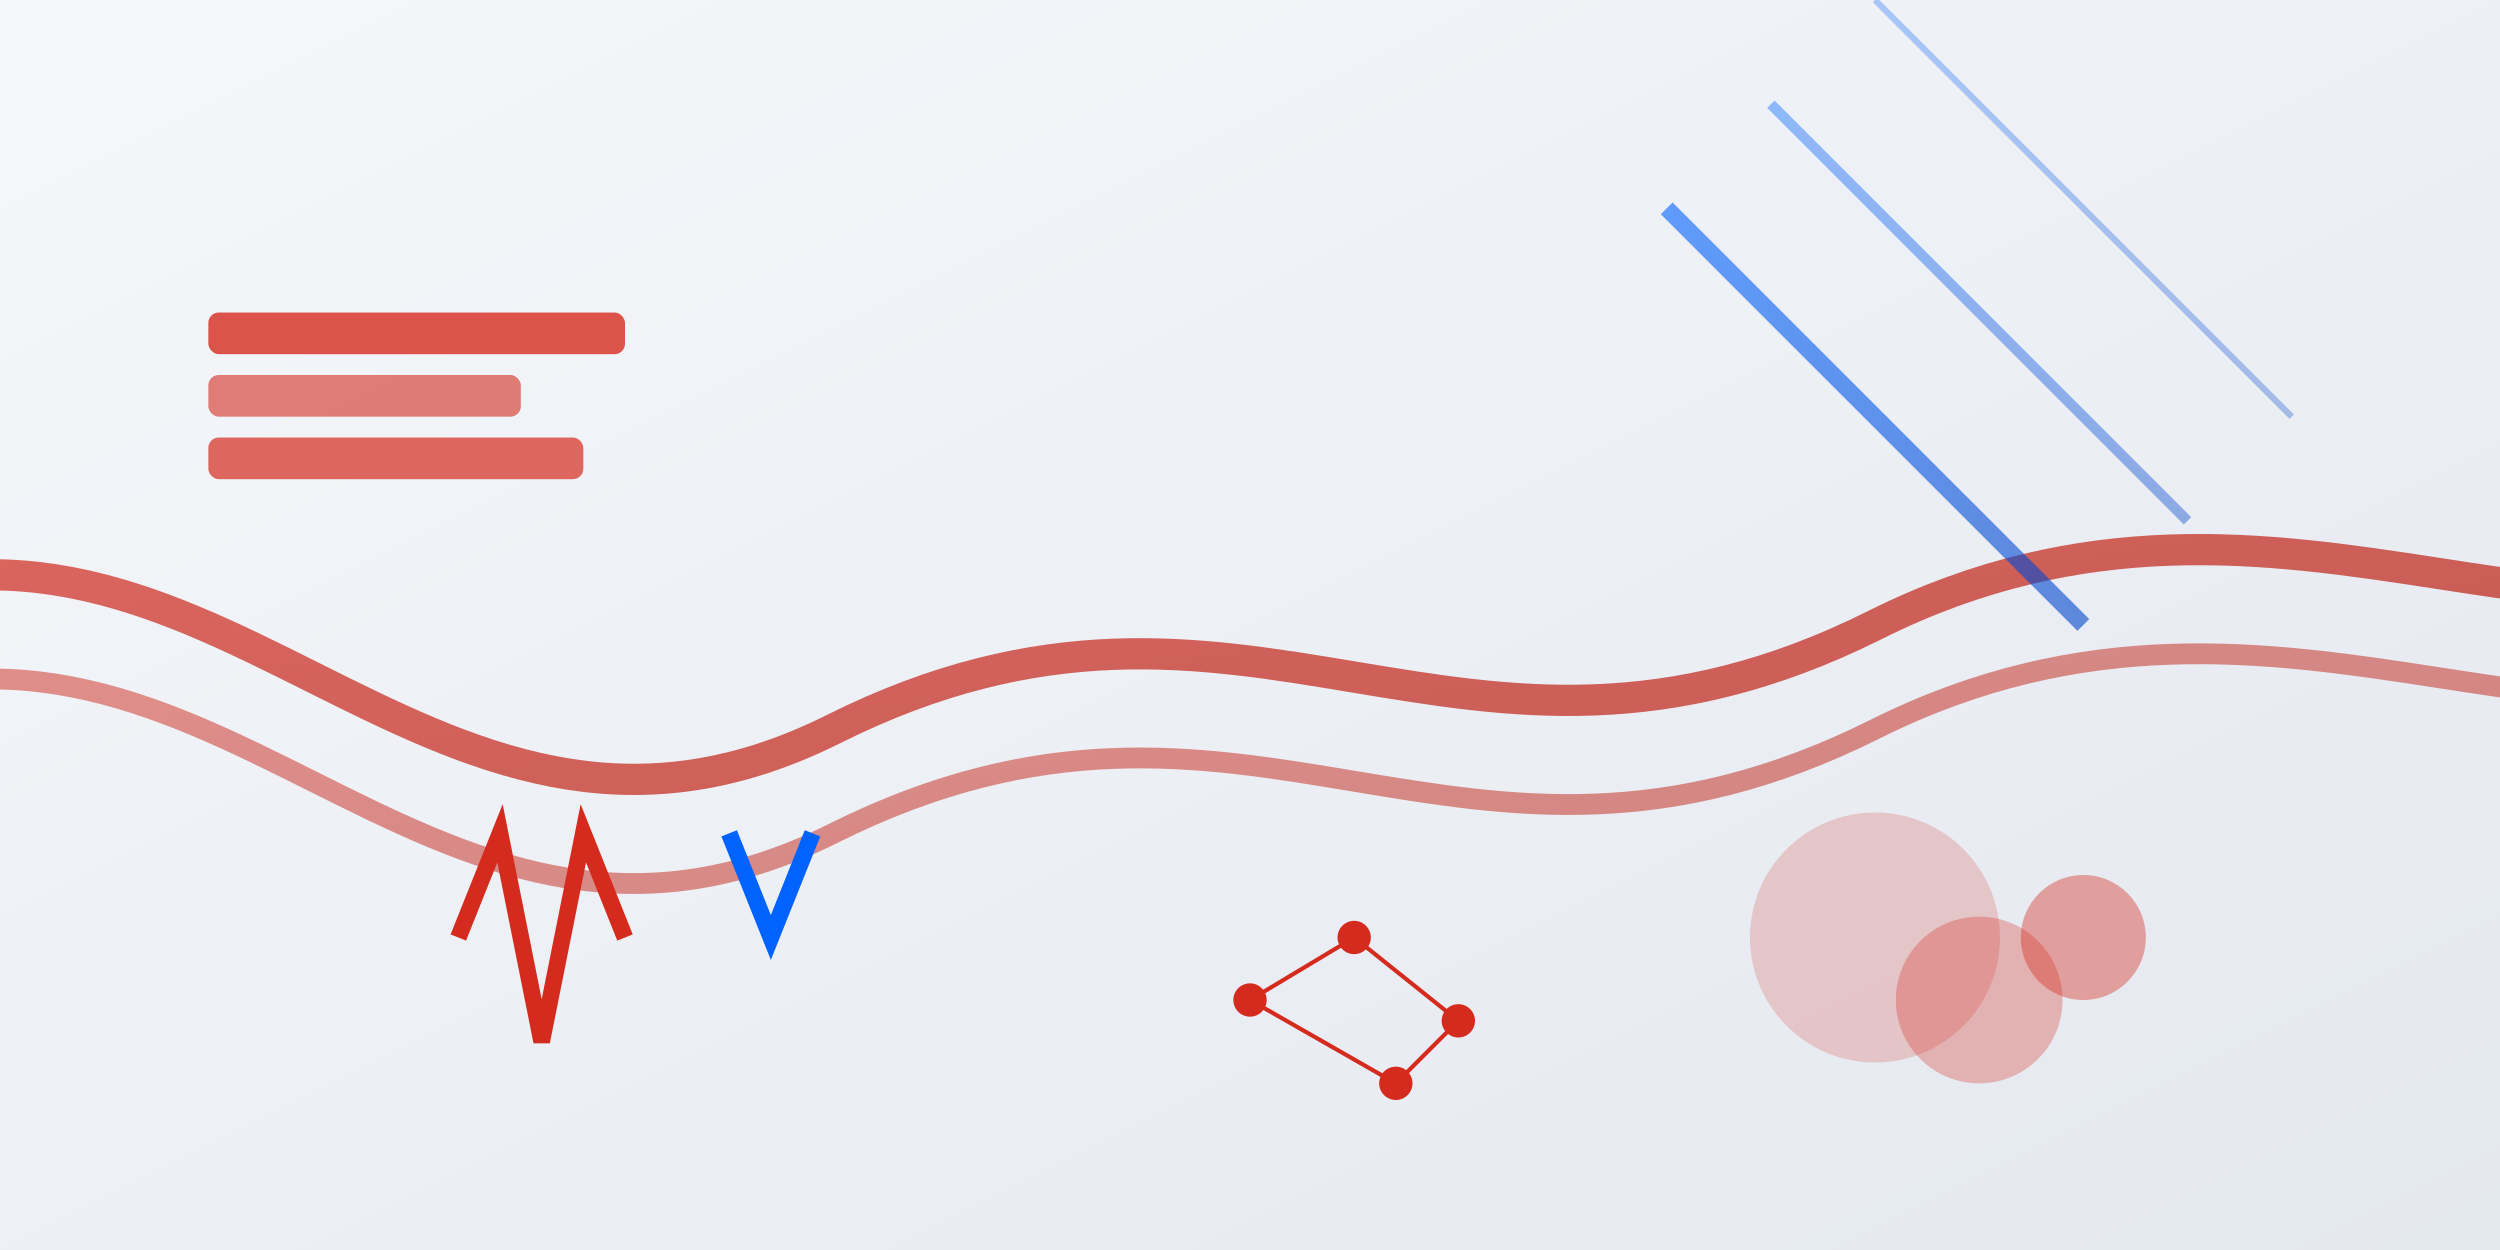<svg xmlns="http://www.w3.org/2000/svg" viewBox="0 0 1200 600" width="1200" height="600">
  <rect x="0" y="0" width="1200" height="600" fill="#333333" stroke="none"/>
  <!-- Background with gradient -->
  <defs>
    <linearGradient id="bg-gradient" x1="0%" y1="0%" x2="100%" y2="100%">
      <stop offset="0%" style="stop-color:#f5f7fa;stop-opacity:1" />
      <stop offset="100%" style="stop-color:#e4e8ef;stop-opacity:1" />
    </linearGradient>
    
    <!-- Red Croatian inspired gradient -->
    <linearGradient id="red-gradient" x1="0%" y1="0%" x2="100%" y2="100%">
      <stop offset="0%" style="stop-color:#d52b1e;stop-opacity:1" />
      <stop offset="100%" style="stop-color:#b01b10;stop-opacity:1" />
    </linearGradient>
    
    <!-- Blue accent gradient -->
    <linearGradient id="blue-gradient" x1="0%" y1="0%" x2="100%" y2="0%">
      <stop offset="0%" style="stop-color:#0062ff;stop-opacity:1" />
      <stop offset="100%" style="stop-color:#0044cc;stop-opacity:1" />
    </linearGradient>
  </defs>
  
  <!-- Background -->
  <rect width="1200" height="600" fill="url(#bg-gradient)" />
  
  <!-- Abstract shapes -->
  <!-- Red waves representing the Croatian red -->
  <path d="M-100,300 C100,200 200,450 400,350 C600,250 700,400 900,300 C1100,200 1250,350 1400,250" 
        stroke="url(#red-gradient)" stroke-width="15" fill="none" opacity="0.7" />
  
  <path d="M-100,350 C100,250 200,500 400,400 C600,300 700,450 900,350 C1100,250 1250,400 1400,300" 
        stroke="url(#red-gradient)" stroke-width="10" fill="none" opacity="0.5" />
  
  <!-- Blue diagonal lines representing technology/code -->
  <line x1="800" y1="100" x2="1000" y2="300" stroke="url(#blue-gradient)" stroke-width="8" opacity="0.6" />
  <line x1="850" y1="50" x2="1050" y2="250" stroke="url(#blue-gradient)" stroke-width="5" opacity="0.4" />
  <line x1="900" y1="0" x2="1100" y2="200" stroke="url(#blue-gradient)" stroke-width="3" opacity="0.3" />
  
  <!-- Code-like elements -->
  <rect x="100" y="150" width="200" height="20" rx="5" fill="#d52b1e" opacity="0.8" />
  <rect x="100" y="180" width="150" height="20" rx="5" fill="#d52b1e" opacity="0.6" />
  <rect x="100" y="210" width="180" height="20" rx="5" fill="#d52b1e" opacity="0.7" />
  
  <!-- Circular elements -->
  <circle cx="900" cy="450" r="60" fill="#d52b1e" opacity="0.2" />
  <circle cx="950" cy="480" r="40" fill="#d52b1e" opacity="0.3" />
  <circle cx="1000" cy="450" r="30" fill="#d52b1e" opacity="0.4" />
  
  <!-- Web development symbols -->
  <!-- HTML/CSS brackets with Croatian color scheme -->
  <path d="M300,450 L280,400 L260,500 L240,400 L220,450" stroke="#d52b1e" stroke-width="8" fill="none" />
  <path d="M350,400 L370,450 L390,400" stroke="#0062ff" stroke-width="8" fill="none" />
  
  <!-- Abstract network nodes representing connectivity -->
  <circle cx="600" cy="480" r="8" fill="#d52b1e" />
  <circle cx="650" cy="450" r="8" fill="#d52b1e" />
  <circle cx="700" cy="490" r="8" fill="#d52b1e" />
  <circle cx="670" cy="520" r="8" fill="#d52b1e" />
  
  <line x1="600" y1="480" x2="650" y2="450" stroke="#d52b1e" stroke-width="2" />
  <line x1="650" y1="450" x2="700" y2="490" stroke="#d52b1e" stroke-width="2" />
  <line x1="700" y1="490" x2="670" y2="520" stroke="#d52b1e" stroke-width="2" />
  <line x1="670" y1="520" x2="600" y2="480" stroke="#d52b1e" stroke-width="2" />
</svg>
